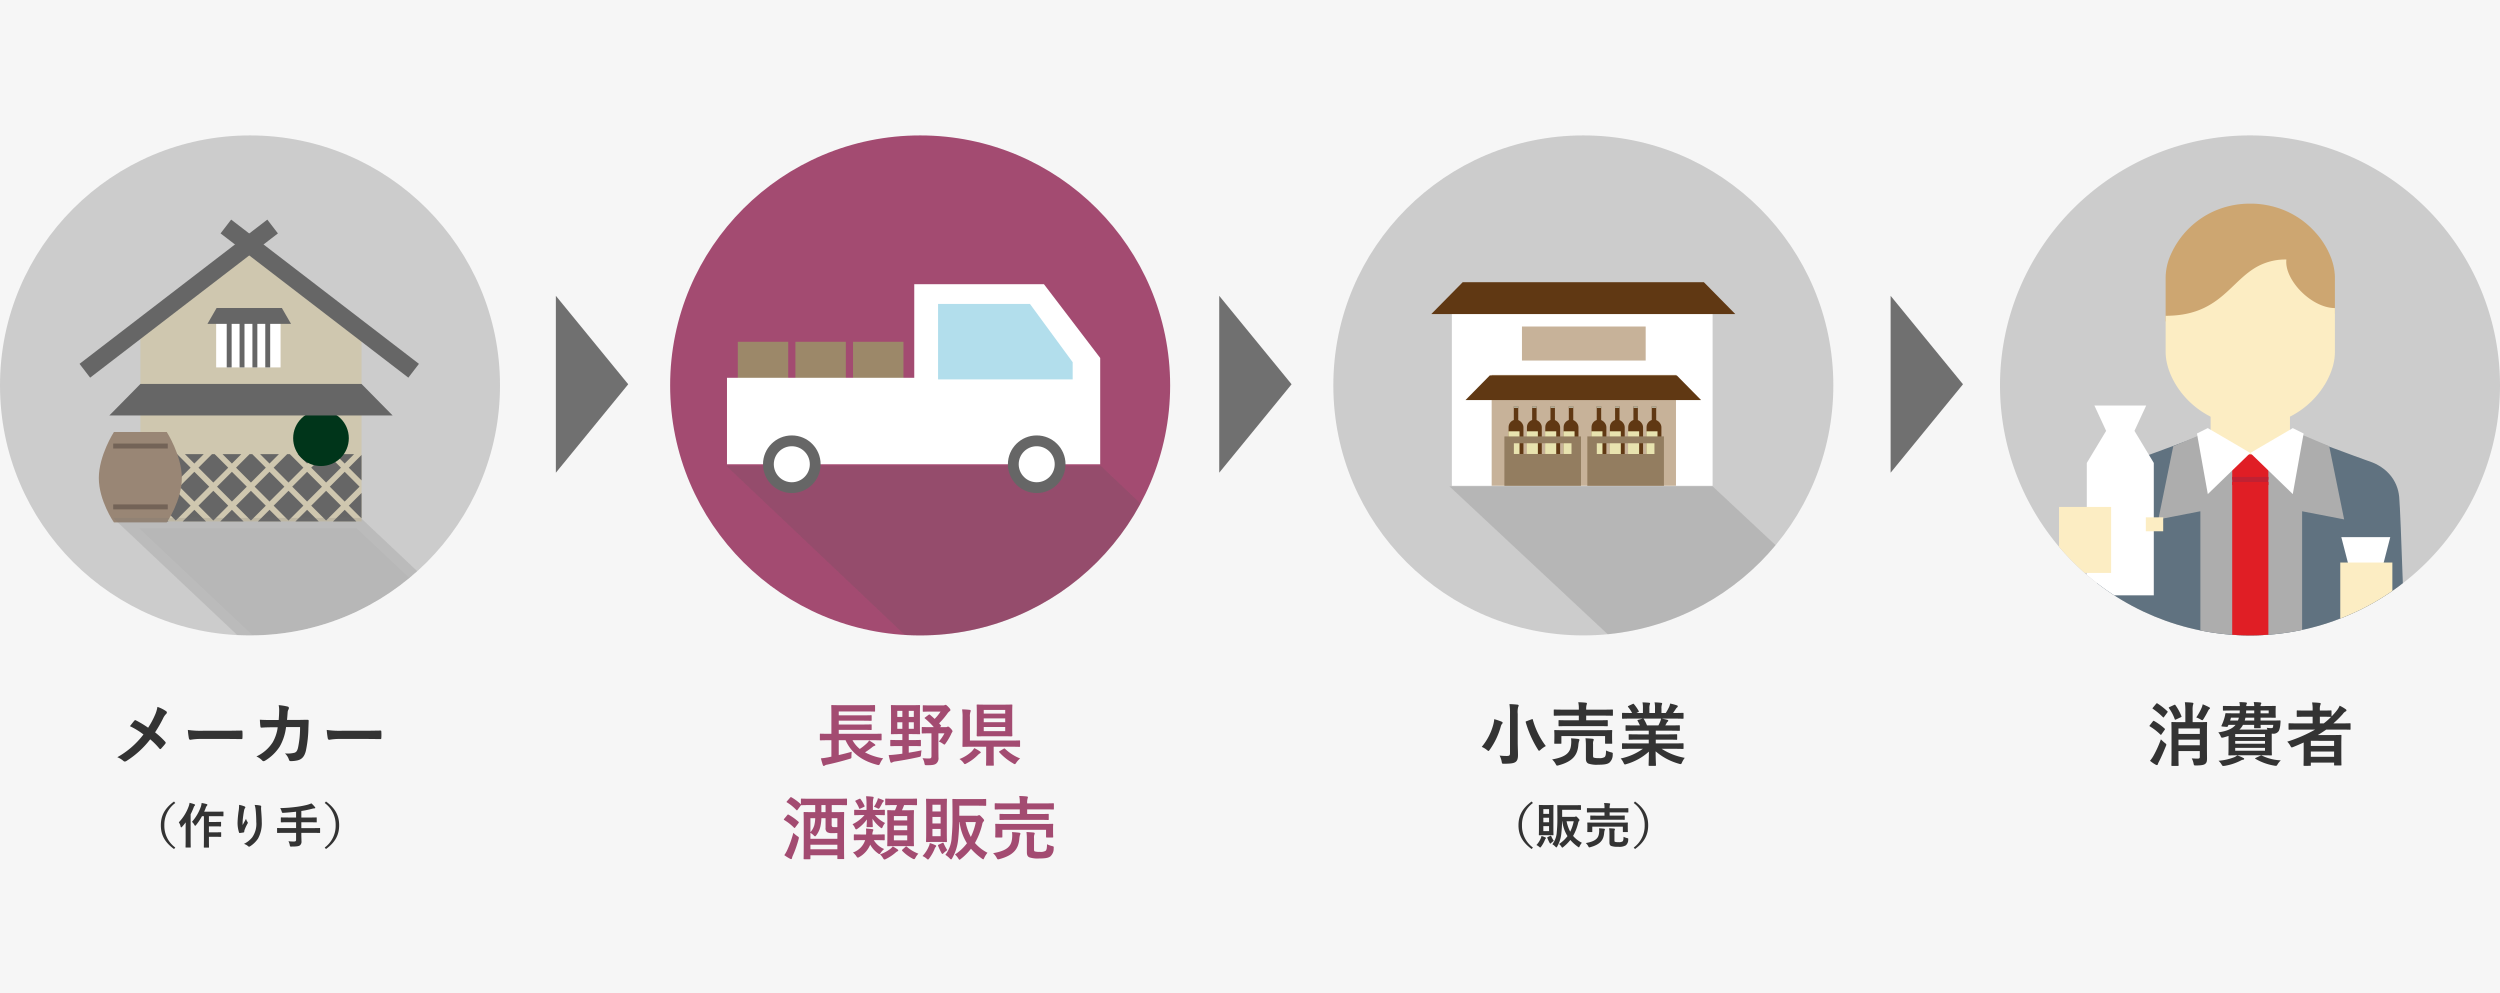 <svg xmlns="http://www.w3.org/2000/svg" xmlns:xlink="http://www.w3.org/1999/xlink" width="720" height="286" viewBox="0 0 720 286"><defs><clipPath id="a"><circle cx="72" cy="72" r="72" transform="translate(0.402)" fill="#eaeaea" style="mix-blend-mode:multiply;isolation:isolate"/></clipPath><clipPath id="b"><rect width="63.683" height="19.403" fill="none"/></clipPath><clipPath id="c"><circle cx="72" cy="72" r="72" fill="#eaeaea"/></clipPath><clipPath id="d"><circle cx="72" cy="72" r="72" transform="translate(0.197)" fill="#eaeaea"/></clipPath><clipPath id="e"><path d="M72,0A72,72,0,1,1,0,72,72,72,0,0,1,72,0Z" transform="translate(899 688)" fill="#eaeaea"/></clipPath></defs><g transform="translate(-323 -582)"><rect width="720" height="286" transform="translate(323 582)" fill="#f6f6f6"/><g transform="translate(706.598 621)"><circle cx="72" cy="72" r="72" transform="translate(0.402)" fill="#ccc"/><g transform="translate(0 0)" clip-path="url(#a)"><path d="M0,0H75.8l61.91,57.853H61.91Z" transform="translate(33.831 101.058)" fill="#575757" opacity="0.18"/></g><g transform="translate(28.618 42.271)"><rect width="75.095" height="52.617" transform="translate(5.922 6.024)" fill="#fff"/><rect width="53.081" height="31.928" transform="translate(17.385 26.695)" fill="#c7b299"/><rect width="35.63" height="9.802" transform="translate(26.11 12.764)" fill="#c7b299"/><path d="M3790.145,1635.652H3702.6l9.045-9.174H3781.1Z" transform="translate(-3702.601 -1626.478)" fill="#603813"/><path d="M3795.817,1702.734h-67.854l7.011-7.111h53.833Z" transform="translate(-3718.118 -1668.783)" fill="#603813"/><g transform="translate(44.934 35.74)"><g transform="translate(1.16)"><rect width="4.276" height="18.737" rx="2.138" transform="translate(0.052 3.864)" fill="#603813"/><rect width="1.277" height="10.516" transform="translate(1.552)" fill="#603813"/><rect width="1.277" height="0.465" transform="translate(1.552)" fill="#bcbaa6"/><rect width="3.201" height="14.902" transform="translate(0 7.205)" fill="#e8e3af"/></g><g transform="translate(6.442)"><rect width="4.276" height="18.737" rx="2.138" transform="translate(0.052 3.864)" fill="#603813"/><rect width="1.277" height="10.516" transform="translate(1.552)" fill="#603813"/><rect width="1.277" height="0.465" transform="translate(1.552)" fill="#bcbaa6"/><rect width="3.201" height="14.902" transform="translate(0 7.205)" fill="#e8e3af"/></g><g transform="translate(11.725)"><rect width="4.276" height="18.737" rx="2.138" transform="translate(0.052 3.864)" fill="#603813"/><rect width="1.277" height="10.516" transform="translate(1.552)" fill="#603813"/><rect width="1.277" height="0.465" transform="translate(1.552)" fill="#bcbaa6"/><rect width="3.201" height="14.902" transform="translate(0 7.205)" fill="#e8e3af"/></g><g transform="translate(17.007)"><rect width="4.276" height="18.737" rx="2.138" transform="translate(0.052 3.864)" fill="#603813"/><rect width="1.277" height="10.516" transform="translate(1.552)" fill="#603813"/><rect width="1.277" height="0.465" transform="translate(1.552)" fill="#bcbaa6"/><rect width="3.201" height="14.902" transform="translate(0 7.205)" fill="#e8e3af"/></g><path d="M3818.358,1740.91v14.215h22.06V1740.91Zm19.331,5.054h-16.6v-3.085h16.6Z" transform="translate(-3818.358 -1732.23)" fill="#937d60"/></g><g transform="translate(21.048 35.74)"><g transform="translate(1.16)"><rect width="4.276" height="18.737" rx="2.138" transform="translate(0.052 3.864)" fill="#603813"/><rect width="1.277" height="10.516" transform="translate(1.552)" fill="#603813"/><rect width="1.277" height="0.465" transform="translate(1.552)" fill="#bcbaa6"/><rect width="3.201" height="14.902" transform="translate(0 7.205)" fill="#e8e3af"/></g><g transform="translate(6.442)"><rect width="4.276" height="18.737" rx="2.138" transform="translate(0.052 3.864)" fill="#603813"/><rect width="1.277" height="10.516" transform="translate(1.552)" fill="#603813"/><rect width="1.277" height="0.465" transform="translate(1.552)" fill="#bcbaa6"/><rect width="3.201" height="14.902" transform="translate(0 7.205)" fill="#e8e3af"/></g><g transform="translate(11.725)"><rect width="4.276" height="18.737" rx="2.138" transform="translate(0.052 3.864)" fill="#603813"/><rect width="1.277" height="10.516" transform="translate(1.552)" fill="#603813"/><rect width="1.277" height="0.465" transform="translate(1.552)" fill="#bcbaa6"/><rect width="3.201" height="14.902" transform="translate(0 7.205)" fill="#e8e3af"/></g><g transform="translate(17.007)"><rect width="4.276" height="18.737" rx="2.138" transform="translate(0.052 3.864)" fill="#603813"/><rect width="1.277" height="10.516" transform="translate(1.552)" fill="#603813"/><rect width="1.277" height="0.465" transform="translate(1.552)" fill="#bcbaa6"/><rect width="3.201" height="14.902" transform="translate(0 7.205)" fill="#e8e3af"/></g><path d="M3756.825,1740.91v14.215h22.059V1740.91Zm19.33,5.054h-16.6v-3.085h16.6Z" transform="translate(-3756.825 -1732.23)" fill="#937d60"/></g></g></g><g transform="translate(323 621)"><circle cx="72" cy="72" r="72" fill="#ccc"/><g transform="translate(22.904 24.246)"><g transform="translate(0 0)"><path d="M3566.175,1697.383h-63.683v-57.164l32.081-23.066,31.6,23.066v57.164Z" transform="translate(-3484.955 -1610.439)" fill="#cfc7af"/><g transform="translate(17.537 67.541)"><g clip-path="url(#b)"><g transform="translate(-5.053 -5.855)"><rect width="6.058" height="6.058" transform="translate(9.757 0) rotate(45)" fill="#666"/><rect width="6.058" height="6.058" transform="translate(20.581 0) rotate(45)" fill="#666"/><rect width="6.058" height="6.058" transform="translate(31.405 0) rotate(45)" fill="#666"/><rect width="6.058" height="6.058" transform="translate(42.229 0) rotate(45)" fill="#666"/><rect width="6.058" height="6.058" transform="translate(53.053 0) rotate(45)" fill="#666"/><rect width="6.058" height="6.058" transform="translate(63.877 0) rotate(45)" fill="#666"/><rect width="6.058" height="6.058" transform="translate(9.757 10.946) rotate(45)" fill="#666"/><rect width="6.058" height="6.058" transform="translate(20.581 10.946) rotate(45)" fill="#666"/><rect width="6.058" height="6.058" transform="translate(31.405 10.946) rotate(45)" fill="#666"/><rect width="6.058" height="6.058" transform="translate(42.229 10.946) rotate(45)" fill="#666"/><rect width="6.058" height="6.058" transform="translate(53.053 10.946) rotate(45)" fill="#666"/><rect width="6.058" height="6.058" transform="translate(63.877 10.946) rotate(45)" fill="#666"/><rect width="6.058" height="6.058" transform="translate(15.229 5.473) rotate(45)" fill="#666"/><rect width="6.058" height="6.058" transform="translate(4.284 5.473) rotate(45)" fill="#666"/><rect width="6.058" height="6.058" transform="translate(26.053 5.473) rotate(45)" fill="#666"/><rect width="6.058" height="6.058" transform="translate(36.877 5.473) rotate(45)" fill="#666"/><rect width="6.058" height="6.058" transform="translate(47.701 5.473) rotate(45)" fill="#666"/><rect width="6.058" height="6.058" transform="translate(58.526 5.473) rotate(45)" fill="#666"/><rect width="6.058" height="6.058" transform="translate(69.35 5.473) rotate(45)" fill="#666"/><rect width="6.058" height="6.058" transform="translate(9.757 21.891) rotate(45)" fill="#666"/><rect width="6.058" height="6.058" transform="translate(20.581 21.891) rotate(45)" fill="#666"/><rect width="6.058" height="6.058" transform="translate(31.405 21.891) rotate(45)" fill="#666"/><rect width="6.058" height="6.058" transform="translate(42.229 21.891) rotate(45)" fill="#666"/><rect width="6.058" height="6.058" transform="translate(53.053 21.891) rotate(45)" fill="#666"/><rect width="6.058" height="6.058" transform="translate(63.877 21.891) rotate(45)" fill="#666"/><rect width="6.058" height="6.058" transform="translate(15.229 16.418) rotate(45)" fill="#666"/><rect width="6.058" height="6.058" transform="translate(4.284 16.418) rotate(45)" fill="#666"/><rect width="6.058" height="6.058" transform="translate(26.053 16.418) rotate(45)" fill="#666"/><rect width="6.058" height="6.058" transform="translate(36.877 16.418) rotate(45)" fill="#666"/><rect width="6.058" height="6.058" transform="translate(47.701 16.418) rotate(45)" fill="#666"/><rect width="6.058" height="6.058" transform="translate(58.526 16.418) rotate(45)" fill="#666"/><rect width="6.058" height="6.058" transform="translate(69.35 16.418) rotate(45)" fill="#666"/></g></g></g><rect width="68.196" height="5.014" transform="translate(0 41.543) rotate(-37.529)" fill="#666"/><rect width="68.196" height="5.014" transform="translate(94.699 45.519) rotate(-142.471)" fill="#666"/><circle cx="8.016" cy="8.016" r="8.016" transform="translate(61.524 54.941)" fill="#00351a"/><path d="M3566.227,1707.226h-81.576l8.946-9.074h63.683Z" transform="translate(-3476.061 -1650.822)" fill="#666"/><g transform="translate(36.842 25.457)"><rect width="18.553" height="16.548" transform="translate(2.507 0.562)" fill="#fff"/><rect width="1.418" height="13.395" transform="translate(5.55 3.72)" fill="#666"/><rect width="1.418" height="13.395" transform="translate(16.652 3.72)" fill="#666"/><rect width="1.418" height="13.395" transform="translate(9.251 3.72)" fill="#666"/><rect width="1.418" height="13.395" transform="translate(12.951 3.72)" fill="#666"/><path d="M3565.061,1659.1h-24.069l2.64-4.574h18.79Z" transform="translate(-3540.992 -1654.531)" fill="#666"/></g></g><g transform="translate(5.555 61.175)"><path d="M3481.942,1729.968h15.225s4.34,6.754,4.34,13.26-4.34,12.771-4.34,12.771h-15.225s-4.345-6.264-4.345-12.771S3481.942,1729.968,3481.942,1729.968Z" transform="translate(-3477.596 -1729.968)" fill="#998675"/><rect width="15.718" height="1.428" transform="translate(4.142 3.322)" fill="#736357"/><rect width="15.718" height="1.428" transform="translate(4.142 20.852)" fill="#736357"/></g></g><g transform="translate(0 0)" clip-path="url(#c)"><g transform="translate(32.541 110.146)" fill="#575757" opacity="0.182" style="mix-blend-mode:multiply;isolation:isolate"><path d="M 125.844 53.454 L 58.867 53.454 L 3.777 1.5 L 70.754 1.5 L 125.844 53.454 Z" stroke="none"/><path d="M 7.554 3 L 59.463 51.954 L 122.067 51.954 L 70.158 3 L 7.554 3 M -1.52587890625e-05 0 L 71.349 0 L 129.621 54.954 L 58.272 54.954 L -1.52587890625e-05 0 Z" stroke="none" fill="#707070"/></g></g></g><g transform="translate(516 621)" fill="#a34b71"><path d="M 72 139 C 62.953 139 54.179 137.229 45.922 133.737 C 41.953 132.058 38.125 129.98 34.543 127.56 C 30.994 125.163 27.657 122.409 24.624 119.376 C 21.591 116.343 18.837 113.006 16.44 109.457 C 14.02 105.875 11.942 102.047 10.263 98.078 C 6.771 89.821 5 81.047 5 72 C 5 62.953 6.771 54.179 10.263 45.922 C 11.942 41.953 14.02 38.125 16.44 34.543 C 18.837 30.994 21.591 27.657 24.624 24.624 C 27.657 21.591 30.994 18.837 34.543 16.44 C 38.125 14.02 41.953 11.942 45.922 10.263 C 54.179 6.771 62.953 5 72 5 C 81.047 5 89.821 6.771 98.078 10.263 C 102.047 11.942 105.875 14.02 109.457 16.44 C 113.006 18.837 116.343 21.591 119.376 24.624 C 122.409 27.657 125.163 30.994 127.56 34.543 C 129.98 38.125 132.058 41.953 133.737 45.922 C 137.229 54.179 139 62.953 139 72 C 139 81.047 137.229 89.821 133.737 98.078 C 132.058 102.047 129.98 105.875 127.56 109.457 C 125.163 113.006 122.409 116.343 119.376 119.376 C 116.343 122.409 113.006 125.163 109.457 127.56 C 105.875 129.98 102.047 132.058 98.078 133.737 C 89.821 137.229 81.047 139 72 139 Z" stroke="none"/><path d="M 72 10 C 37.813 10 10 37.813 10 72 C 10 106.187 37.813 134 72 134 C 106.187 134 134 106.187 134 72 C 134 37.813 106.187 10 72 10 M 72 0 C 111.764 0 144 32.235 144 72 C 144 111.764 111.764 144 72 144 C 32.235 144 0 111.764 0 72 C 0 32.235 32.235 0 72 0 Z" stroke="none" fill="#a34b71"/></g><path d="M72,0A72,72,0,1,1,0,72,72,72,0,0,1,72,0Z" transform="translate(899 621)" fill="#ccc"/><g transform="translate(515.803 621)" clip-path="url(#d)"><path d="M0,0H107.81l58.006,54.954H58.007Z" transform="translate(16.374 95.146)" fill="#575757" opacity="0.182" style="mix-blend-mode:multiply;isolation:isolate"/></g><path d="M25.473,0,50.946,20.842H0Z" transform="translate(503.93 667.194) rotate(90)" fill="#707070"/><path d="M25.473,0,50.946,20.842H0Z" transform="translate(694.978 667.194) rotate(90)" fill="#707070"/><path d="M25.473,0,50.946,20.842H0Z" transform="translate(888.341 667.194) rotate(90)" fill="#707070"/><path d="M-29.34-9.42a29.8,29.8,0,0,0-3.48-2.1.569.569,0,0,0-.24-.08.278.278,0,0,0-.2.1c-.26.28-.74.9-1.32,1.64a21.941,21.941,0,0,1,3.9,2.38A24.432,24.432,0,0,1-38.22-.92a5.825,5.825,0,0,1,1.8,1.1.561.561,0,0,0,.38.14.911.911,0,0,0,.46-.16,26.251,26.251,0,0,0,6.84-6.24,20.448,20.448,0,0,1,2.62,2.64c.1.12.18.18.28.18a.309.309,0,0,0,.24-.14c.42-.46.82-.9,1.22-1.42a.533.533,0,0,0,.1-.26.432.432,0,0,0-.12-.28,23.243,23.243,0,0,0-2.94-2.72,39.279,39.279,0,0,0,2.28-3.96,4.37,4.37,0,0,1,.9-1.34.59.59,0,0,0,.22-.44.417.417,0,0,0-.2-.34,9.773,9.773,0,0,0-2.52-1.26,9.3,9.3,0,0,1-.76,2.46A23.684,23.684,0,0,1-29.34-9.42ZM-7-6.18c1.48,0,2.96.02,4.46.04.28.02.36-.06.36-.3a14.741,14.741,0,0,0,0-1.88c0-.24-.06-.3-.36-.28-1.54.02-3.08.06-4.6.06h-6.44a25.694,25.694,0,0,1-4.32-.24,21.707,21.707,0,0,0,.3,2.42c.06.3.22.42.46.42a15.993,15.993,0,0,1,2.94-.24ZM6.16-11.64c-1.16,0-2.06,0-3.32-.08.04.74.08,1.46.16,1.94.02.24.1.36.3.34.94-.06,1.9-.1,2.88-.1h1.8A11.654,11.654,0,0,1,6.54-5.22a11.134,11.134,0,0,1-4.7,4.08A5.1,5.1,0,0,1,3.52.02a.514.514,0,0,0,.38.2A.911.911,0,0,0,4.36.06,12.892,12.892,0,0,0,8.6-4.06,14.88,14.88,0,0,0,10.38-9.6h4.04a28.013,28.013,0,0,1-.6,6c-.24.9-.5,1.22-1.04,1.4a8.164,8.164,0,0,1-2.72.18A4.185,4.185,0,0,1,11.22-.2a.486.486,0,0,0,.48.4,8.454,8.454,0,0,0,2.02-.22c1.28-.32,1.96-1.16,2.36-2.7a34.092,34.092,0,0,0,.74-6.58c.04-1.06.08-1.86.08-2.12,0-.22-.1-.28-.42-.28-.92,0-1.86.04-2.78.04H10.66c.1-.98.12-1.46.18-2.1a1.863,1.863,0,0,1,.26-.94.9.9,0,0,0,.1-.38.413.413,0,0,0-.34-.42,15.662,15.662,0,0,0-2.6-.42,7.69,7.69,0,0,1,.14,1.58c-.02,1.08-.06,1.72-.14,2.7ZM33-6.18c1.48,0,2.96.02,4.46.04.28.02.36-.06.36-.3a14.741,14.741,0,0,0,0-1.88c0-.24-.06-.3-.36-.28-1.54.02-3.08.06-4.6.06H26.42a25.694,25.694,0,0,1-4.32-.24,21.707,21.707,0,0,0,.3,2.42c.06.3.22.42.46.42a15.993,15.993,0,0,1,2.94-.24Z" transform="translate(395 801)" fill="#333"/><path d="M-18.9-13.4a5.657,5.657,0,0,1,.14-2,1.037,1.037,0,0,0,.14-.44c0-.1-.14-.2-.34-.22-.68-.08-1.58-.14-2.32-.16a17.126,17.126,0,0,1,.16,2.86v11.3c0,.64-.24.78-.88.78a15.592,15.592,0,0,1-2.12-.12,5.7,5.7,0,0,1,.6,1.74c.12.64.12.62.74.62,1.96-.02,2.7-.14,3.24-.5.48-.34.72-.9.72-2.02,0-.98-.08-2.58-.08-3.98ZM-29.26-3.9a5.968,5.968,0,0,1,1.5.9c.22.18.34.28.44.28s.2-.12.38-.38a21.145,21.145,0,0,0,3.16-6.64,1.969,1.969,0,0,1,.38-.8.389.389,0,0,0,.16-.32c0-.12-.12-.22-.34-.32a16.923,16.923,0,0,0-2.08-.7,9.139,9.139,0,0,1-.32,1.74A16.758,16.758,0,0,1-29.26-3.9Zm12.96-7.42c-.3.1-.34.12-.28.36a30.745,30.745,0,0,0,3.48,7.8c.16.26.24.38.36.38.1,0,.22-.1.44-.3a8.015,8.015,0,0,1,1.5-1.06,22.4,22.4,0,0,1-3.74-7.58c-.06-.22-.08-.22-.36-.12ZM4.06-9.88c1.96,0,2.64.04,2.74.04.22,0,.24-.02.24-.22v-1.32c0-.2-.02-.22-.24-.22-.1,0-.78.04-2.74.04H.82V-12.9H5.7c1.84,0,2.48.04,2.6.04.2,0,.22-.02.22-.24v-1.36c0-.18-.02-.2-.22-.2-.12,0-.76.04-2.6.04H.82v-.04a4.5,4.5,0,0,1,.12-1.36,1.068,1.068,0,0,0,.1-.4c0-.08-.12-.18-.3-.2-.68-.08-1.44-.12-2.2-.14a8.752,8.752,0,0,1,.16,2.1v.04H-5.7c-1.84,0-2.46-.04-2.58-.04-.22,0-.24.02-.24.2v1.36c0,.22.02.24.24.24.12,0,.74-.04,2.58-.04h4.4v1.34H-4.18c-1.94,0-2.64-.04-2.76-.04-.18,0-.2.02-.2.22v1.32c0,.2.02.22.2.22.12,0,.82-.04,2.76-.04ZM-5.48-8.7c-1.86,0-2.54-.04-2.66-.04-.22,0-.24.02-.24.2,0,.14.04.44.04,1v.6c0,1.52-.04,1.78-.04,1.92,0,.2.02.22.24.22h1.6c.2,0,.22-.02.22-.22v-2H6.26v2c0,.2.02.22.22.22H8.1c.2,0,.22-.02.22-.22,0-.12-.04-.4-.04-1.92v-.72c0-.44.04-.76.04-.88,0-.18-.02-.2-.22-.2-.14,0-.8.04-2.68.04ZM2.8-4.62a2.859,2.859,0,0,1,.08-.98A.788.788,0,0,0,3-6c0-.1-.12-.2-.38-.24-.64-.06-1.26-.1-2-.14A16.331,16.331,0,0,1,.74-4.32V-.5C.74.42,1.1.76,1.48.92a7.459,7.459,0,0,0,2.82.32c1.8,0,2.68-.18,3.2-.6a2.968,2.968,0,0,0,.96-2.32c.06-.52.04-.52-.48-.66a7.167,7.167,0,0,1-1.44-.52c-.02,1.1-.1,1.64-.42,1.9a2.755,2.755,0,0,1-1.62.3A4.915,4.915,0,0,1,3.08-.78c-.22-.08-.28-.18-.28-.64ZM-9-.28a4.463,4.463,0,0,1,1.02,1.3c.2.36.26.48.44.48a2.14,2.14,0,0,0,.46-.1C-3,.28-1.7-1.58-1.44-4.36a5.723,5.723,0,0,1,.2-1.16,1.021,1.021,0,0,0,.12-.4c0-.14-.12-.22-.34-.26-.66-.08-1.36-.14-2.08-.18A7.347,7.347,0,0,1-3.52-4.6C-3.7-2.3-4.9-1-9-.28ZM17.14-3.34A16.61,16.61,0,0,1,10.76-.56a4.774,4.774,0,0,1,.8,1.2c.18.38.26.52.44.52a1.535,1.535,0,0,0,.46-.12,16.2,16.2,0,0,0,6.42-3.58C18.86-.16,18.8,1,18.8,1.34c0,.2.02.22.2.22h1.7c.2,0,.22-.02.22-.22,0-.34-.1-1.58-.1-3.96A17.462,17.462,0,0,0,27.54.96a2.14,2.14,0,0,0,.46.1c.2,0,.28-.14.44-.52a5.673,5.673,0,0,1,.78-1.28,18.147,18.147,0,0,1-6.66-2.6h3.56c1.8,0,2.4.04,2.52.04.2,0,.22-.02.22-.22V-4.7c0-.22-.02-.24-.22-.24-.12,0-.72.04-2.52.04H20.86V-5.98h3.18c1.96,0,2.64.04,2.76.04.2,0,.22-.02.22-.22V-7.3c0-.22-.02-.24-.22-.24-.12,0-.8.04-2.76.04H20.86V-8.56H24.9c1.92,0,2.56.04,2.68.04.2,0,.22-.02.22-.2V-9.9c0-.2-.02-.22-.22-.22-.12,0-.76.04-2.68.04H23.6l.36-.64a1.394,1.394,0,0,1,.28-.42.347.347,0,0,0,.22-.3c0-.12-.1-.2-.26-.24-.6-.16-1.06-.26-1.58-.36h3.5c1.8,0,2.4.04,2.52.04.2,0,.22-.02.22-.22v-1.24c0-.22-.02-.24-.22-.24-.12,0-.72.04-2.52.04h-.28c.28-.4.56-.8.82-1.22a2.016,2.016,0,0,1,.34-.38.412.412,0,0,0,.2-.34c0-.1-.08-.2-.26-.26A16.762,16.762,0,0,0,25-16.38a3.822,3.822,0,0,1-.34,1.08,14.83,14.83,0,0,1-.92,1.64H22.5v-1.32a3.124,3.124,0,0,1,.12-1.1.941.941,0,0,0,.08-.32c0-.1-.08-.16-.26-.18a19.244,19.244,0,0,0-1.92-.14,7.934,7.934,0,0,1,.12,1.76v1.3H19.02v-1.32a3.124,3.124,0,0,1,.12-1.1,1.051,1.051,0,0,0,.08-.34q0-.15-.24-.18c-.54-.06-1.32-.1-1.94-.12a7.839,7.839,0,0,1,.12,1.74v1.32H15.3l.48-.24c.26-.14.26-.16.16-.34a11.941,11.941,0,0,0-1.34-1.94c-.12-.16-.18-.18-.38-.08l-1.16.54c-.24.12-.28.2-.16.34a9.5,9.5,0,0,1,1.14,1.72H13.9c-1.8,0-2.4-.04-2.52-.04-.22,0-.24.02-.24.24v1.24c0,.2.02.22.24.22.12,0,.72-.04,2.52-.04h3.2l-1.3.36c-.26.08-.24.16-.14.34.22.38.42.78.64,1.26H15.08c-1.92,0-2.56-.04-2.68-.04-.22,0-.24.02-.24.22v1.18c0,.18.02.2.24.2.12,0,.76-.04,2.68-.04h3.76V-7.5H16.02c-1.94,0-2.64-.04-2.76-.04-.2,0-.2.02-.2.24v1.14c0,.2,0,.22.2.22.12,0,.82-.04,2.76-.04h2.82V-4.9H13.9c-1.8,0-2.4-.04-2.52-.04-.22,0-.24.02-.24.24v1.18c0,.2.02.22.24.22.12,0,.72-.04,2.52-.04Zm1.2-6.74a12.548,12.548,0,0,0-.9-1.8c-.06-.08-.1-.14-.16-.16h5.1a3.663,3.663,0,0,1-.22.8c-.2.48-.36.82-.54,1.16Z" transform="translate(779 801)" fill="#333"/><path d="M-12.4-7.96c0-1.82.04-2.76.04-2.88,0-.2-.02-.22-.22-.22-.14,0-.76.04-2.6.04h-1.34v-3.26a6.4,6.4,0,0,1,.1-1.7.973.973,0,0,0,.12-.44c0-.08-.1-.18-.3-.2-.66-.08-1.4-.12-2.16-.14a18.864,18.864,0,0,1,.14,2.8v2.94h-1.2c-1.82,0-2.46-.04-2.6-.04-.2,0-.22.02-.22.22,0,.14.04.94.04,2.7V-1.3c0,1.76-.04,2.54-.04,2.66,0,.2.02.22.22.22h1.64c.2,0,.22-.02.22-.22,0-.1-.04-.9-.04-2.6V-2.7h6.14v1.66c0,.4-.12.52-.66.52-.52,0-.94-.02-1.66-.06A4.755,4.755,0,0,1-16.26.86c.12.6.14.6.78.6,1.68-.02,2.26-.2,2.6-.48.46-.4.5-.88.5-1.64,0-.6-.02-1.7-.02-2.7Zm-8.2,3.6V-5.98h6.14v1.62Zm6.14-4.84v1.58H-20.6V-9.2ZM-28.8.1a9.9,9.9,0,0,0,1.62,1.12.762.762,0,0,0,.38.12c.14,0,.22-.1.26-.26A4.311,4.311,0,0,1-26.2.32c.68-1.32,1.32-2.84,1.96-4.4a1.128,1.128,0,0,0,.14-.46c0-.16-.14-.28-.46-.52a11.192,11.192,0,0,1-1.1-1.02,30.936,30.936,0,0,1-2.06,4.6A8.438,8.438,0,0,1-28.8.1Zm13.32-12.48a6.483,6.483,0,0,1,1.26.58,1.269,1.269,0,0,0,.48.22c.12,0,.2-.12.4-.42.5-.82.9-1.54,1.32-2.38a1.169,1.169,0,0,1,.34-.42.343.343,0,0,0,.16-.24c0-.1-.08-.18-.26-.28a17.845,17.845,0,0,0-1.84-.84,4.888,4.888,0,0,1-.26.88A16.092,16.092,0,0,1-15.48-12.38Zm-13.34,2.22a.514.514,0,0,0-.14.24c0,.04.06.08.16.14a17.057,17.057,0,0,1,2.96,2.3q.12.12.18.12c.06,0,.1-.04.16-.14l.9-1.28c.08-.12.12-.18.12-.24,0-.04-.04-.08-.12-.16a16.544,16.544,0,0,0-2.98-2.16c-.18-.1-.24-.1-.4.1Zm.88-5.06c-.1.12-.14.18-.14.22,0,.06.04.1.14.16a19.105,19.105,0,0,1,2.84,2.36c.08.08.12.12.16.12.06,0,.12-.06.2-.18l.92-1.24c.08-.12.12-.18.12-.24,0-.04-.04-.1-.12-.16a19.348,19.348,0,0,0-2.82-2.22c-.18-.1-.24-.1-.4.1Zm4.78-.16c-.24.12-.3.18-.16.36a11.983,11.983,0,0,1,1.64,3.14c.08.2.1.2.38.08l1.34-.62c.28-.12.28-.16.2-.36a14.618,14.618,0,0,0-1.7-3.12c-.12-.18-.18-.18-.44-.06Zm22.08-.28a1.191,1.191,0,0,1,.08-.5c.04-.12.12-.22.12-.32,0-.12-.16-.2-.36-.22-.58-.06-1.08-.08-1.82-.1a6.344,6.344,0,0,1,.14,1.14H-4.88c-1.92,0-2.58-.04-2.7-.04-.2,0-.22.02-.22.22v.94c0,.18.02.2.22.2.12,0,.78-.04,2.7-.04h1.94c-.02.3-.02.56-.06.82H-4.16c-1.94,0-2.6-.04-2.72-.04-.18,0-.22.06-.24.28a8.235,8.235,0,0,1-.24,1.06,13.387,13.387,0,0,1-.84,2.22c-.08.18-.06.24.24.28l1.2.1c.26.02.32-.04.4-.22l.16-.36h2.04c-.88,1.1-2.42,1.78-4.98,2.18a3.093,3.093,0,0,1,.66,1.02c.24.56.28.56.88.42.5-.14.98-.28,1.42-.44v3.28c0,1.34-.04,1.98-.04,2.12,0,.2.02.22.22.22.12,0,1.06-.04,2.9-.04H3.16c1.84,0,2.78.04,2.92.04.2,0,.22-.02.22-.22,0-.12-.04-.66-.04-1.92V-7.7h.26a1.785,1.785,0,0,0,1.8-.84,5.734,5.734,0,0,0,.42-1.92c.04-.28.04-.5.06-.82.02-.16-.02-.24-.22-.24-.12,0-.8.04-2.74.04H3.04v-.84h.92c2.08,0,3.1.04,3.22.04.22,0,.24-.02.24-.22,0-.1-.04-.4-.04-1.14v-.72c0-.7.04-1,.04-1.12,0-.2-.02-.22-.24-.22-.12,0-1.14.04-3.22.04H3.04a.935.935,0,0,1,.1-.5,1.084,1.084,0,0,0,.12-.32c0-.12-.12-.2-.32-.22a17.7,17.7,0,0,0-1.86-.1,6.344,6.344,0,0,1,.14,1.14ZM-3.04-8.88a4.76,4.76,0,0,0,1.02-1.36H1.2c0,.42-.02.66-.02.74,0,.2.02.22.24.22H2.86c.2,0,.22-.02.22-.22,0-.06-.02-.3-.04-.74H6.7a5.064,5.064,0,0,1-.08.64c-.06.24-.18.3-.52.3a8.273,8.273,0,0,1-1.28-.1c.06.14.12.34.18.52Zm7.36,1.3v.84H-4.26v-.84Zm0,4.8H-4.26v-.84H4.32ZM-4.26-4.8v-.82H4.32v.82Zm2.74-6.68c.08-.26.14-.54.2-.84H1.22v.84Zm6.9-2.9v.82H3.04v-.82Zm-6.52.82c.02-.26.04-.54.04-.82H1.22v.82Zm-4.58,2.08.24-.84H-3.2a5.172,5.172,0,0,1-.28.84ZM1.68-.74c-.26.12-.28.16-.08.3A15.808,15.808,0,0,0,6.98,1.5a2.789,2.789,0,0,0,.48.06c.2,0,.28-.08.44-.36A5.227,5.227,0,0,1,8.88-.02,13.9,13.9,0,0,1,3.44-1.38c-.18-.1-.22-.08-.48.04Zm-5.36-.72a3.191,3.191,0,0,1-.86.54A15.919,15.919,0,0,1-9.06.1a4.561,4.561,0,0,1,.88,1.08c.22.34.26.42.48.42.08,0,.24-.02.42-.04A15.622,15.622,0,0,0-2.78.1a2.231,2.231,0,0,1,.8-.3c.2-.02.3-.12.3-.24,0-.14-.08-.2-.28-.28A11.289,11.289,0,0,0-3.68-1.46Zm19.14-.96c0,2.98-.04,3.66-.04,3.76,0,.2.02.22.22.22H17.3c.2,0,.22-.02.22-.22V.62h6.7v.64c0,.18.02.2.22.2H26.1c.22,0,.24-.02.24-.2,0-.12-.04-.7-.04-3.66v-2c0-1.98.04-2.58.04-2.7,0-.22-.02-.24-.24-.24-.12,0-.98.04-2.68.04h-3.9c.84-.5,1.64-1.02,2.44-1.58h4.3c1.76,0,2.38.04,2.5.04.18,0,.2-.02.2-.22V-10.5c0-.18-.02-.2-.2-.2-.12,0-.74.04-2.5.04H24a29.271,29.271,0,0,0,2.74-2.72,2.232,2.232,0,0,1,.82-.74.345.345,0,0,0,.22-.28.434.434,0,0,0-.24-.36,11.251,11.251,0,0,0-1.72-1,5.758,5.758,0,0,1-.9,1.48,18.5,18.5,0,0,1-1.44,1.62v-1.52c0-.2-.02-.22-.24-.22-.12,0-.72.04-2.52.04h-.6v-.22a3.615,3.615,0,0,1,.14-1.38.984.984,0,0,0,.1-.4c0-.12-.12-.18-.32-.2-.68-.08-1.4-.12-2.16-.14a9.366,9.366,0,0,1,.16,2.06v.28H16.22c-1.8,0-2.42-.04-2.54-.04-.2,0-.22.02-.22.22v1.42c0,.2.02.22.22.22.12,0,.74-.04,2.54-.04h1.82v1.92H13.8c-1.76,0-2.36-.04-2.48-.04-.2,0-.22.02-.22.2v1.44c0,.2.02.22.22.22.12,0,.72-.04,2.48-.04h4.96A41.157,41.157,0,0,1,10.72-5.4a4.786,4.786,0,0,1,.88,1.16c.2.36.28.5.44.5a1.7,1.7,0,0,0,.44-.14c1.02-.4,2-.84,2.98-1.28Zm2.06,1.38V-2.56h6.7v1.52Zm6.7-4.6v1.46h-6.7V-5.64Zm-.86-6.9a18.984,18.984,0,0,1-2.12,1.88H20.12v-1.92h.6c1.8,0,2.4.04,2.52.04Z" transform="translate(971 801)" fill="#333"/><path d="M-25.56-5.82v4.74l-.88.18a19.714,19.714,0,0,1-2.14.3c.14.56.36,1.38.56,1.94.08.18.16.26.24.26a.441.441,0,0,0,.3-.12,1.7,1.7,0,0,1,.7-.26C-24.8.8-22.6.24-20.4-.42c.62-.18.62-.18.62-.82A8.347,8.347,0,0,1-19.7-2.5c-1.32.38-2.54.68-3.74.96V-5.82h1.96C-19.86-2.2-16.84.1-12.4,1.26c.6.14.6.14.9-.48A5.09,5.09,0,0,1-10.64-.6a16.643,16.643,0,0,1-5.24-1.72,21.9,21.9,0,0,0,2.04-1.46,2,2,0,0,1,.7-.42c.14-.02.24-.08.24-.2s-.06-.2-.2-.3c-.5-.38-.96-.66-1.6-1.06a2.917,2.917,0,0,1-.64.82A16.554,16.554,0,0,1-17.38-3.3a8.518,8.518,0,0,1-2.1-2.52h5.64c1.78,0,2.38.04,2.5.04.22,0,.24-.02.24-.22V-7.48c0-.2-.02-.22-.24-.22-.12,0-.72.04-2.5.04h-9.6V-8.8h6.66c1.86,0,2.46.04,2.58.04.22,0,.24-.02.24-.22v-1.16c0-.22-.02-.24-.24-.24-.12,0-.72.04-2.58.04h-6.66v-1.1h6.66c1.86,0,2.48.04,2.6.04.2,0,.22-.02.22-.22v-1.16c0-.22-.02-.24-.22-.24-.12,0-.74.04-2.6.04h-6.66V-14.1h7.5c1.94,0,2.6.04,2.72.04.22,0,.24-.02.24-.2v-1.46c0-.2-.02-.22-.24-.22-.12,0-.78.04-2.72.04h-6.68c-1.94,0-2.64-.04-2.76-.04-.2,0-.22.02-.22.22,0,.12.04.8.04,2.26v5.8h-.6c-1.78,0-2.4-.04-2.52-.04-.18,0-.2.02-.2.22V-6c0,.2.02.22.2.22.12,0,.74-.04,2.52-.04Zm22.28-.04V-7.58h.7c1.64,0,2.2.04,2.32.04.22,0,.24-.02.24-.22,0-.12-.04-.7-.04-2.06v-3.84c0-1.34.04-1.94.04-2.06,0-.2-.02-.22-.24-.22-.12,0-.68.04-2.32.04H-5.86c-1.64,0-2.2-.04-2.34-.04-.2,0-.22.02-.22.22,0,.12.04.72.04,2.06v3.84c0,1.36-.04,1.92-.04,2.06,0,.2.02.22.22.22.14,0,.7-.04,2.34-.04h.74v1.72H-6c-1.68,0-2.26-.04-2.38-.04-.2,0-.22.02-.22.22v1.36c0,.2.02.22.22.22.12,0,.7-.04,2.38-.04h.88v2.2c-.66.1-1.3.18-1.9.24-.74.08-1.36.14-2.04.16.12.56.28,1.3.46,1.9.06.18.14.3.28.3A.6.6,0,0,0-7.94.52,2.177,2.177,0,0,1-7.18.3C-4.82-.06-2.52-.48-.42-.96.2-1.1.2-1.1.26-1.74A9.7,9.7,0,0,1,.4-2.9c-1.22.26-2.46.48-3.68.68V-4.14h.88c1.7,0,2.26.04,2.38.04.22,0,.24-.02.24-.22V-5.68c0-.2-.02-.22-.24-.22-.12,0-.68.04-2.38.04ZM-1.82-9.1H-3.28v-1.88h1.46Zm-4.76,0v-1.88h1.46V-9.1Zm4.76-5.18v1.76H-3.28v-1.76Zm-4.76,1.76v-1.76h1.46v1.76Zm8.04.12c-.22.14-.24.2-.06.34A19.572,19.572,0,0,1,3.94-9.58H3.08C1.36-9.58.8-9.62.68-9.62c-.2,0-.22.02-.22.24v1.4c0,.2.02.22.22.22.12,0,.68-.04,2.4-.04h.18v6.5c0,.62-.14.74-.74.74A17.572,17.572,0,0,1,.68-.64,3.791,3.791,0,0,1,1.22.76c.12.62.14.62.78.62,1.52,0,2.14-.1,2.62-.46a1.979,1.979,0,0,0,.66-1.8c0-.56-.02-1.42-.02-2.34V-7.8H7A11.039,11.039,0,0,1,5.38-5.44a4.9,4.9,0,0,1,1.2.66c.2.14.32.22.4.22.12,0,.2-.1.38-.36A17.463,17.463,0,0,0,8.9-7.52a2.722,2.722,0,0,1,.28-.56.454.454,0,0,0,.14-.28c0-.16-.06-.34-.5-.82-.5-.48-.62-.56-.8-.56a.761.761,0,0,0-.3.1.777.777,0,0,1-.36.06H5.66l.22-.16c.2-.14.2-.24.08-.38-.18-.18-.34-.38-.5-.56a22.8,22.8,0,0,0,2.42-2.86,2.685,2.685,0,0,1,.62-.64.388.388,0,0,0,.22-.32c0-.2-.1-.38-.58-.88S7.48-16,7.34-16a.547.547,0,0,0-.28.08.853.853,0,0,1-.46.08H3.2c-1.6,0-2.1-.04-2.22-.04-.2,0-.22.02-.22.22v1.42c0,.2.02.22.22.22.12,0,.62-.04,2.22-.04H5.88a12.581,12.581,0,0,1-1.7,2.1c-.44-.4-.88-.8-1.34-1.18-.16-.12-.22-.14-.42.02Zm17.62-3.66c-1.82,0-2.44-.04-2.58-.04-.2,0-.22.02-.22.22,0,.14.04.76.04,2.16V-9.3c0,1.4-.04,2.02-.04,2.16,0,.2.22.22.42.22.14,0,.76-.04,2.58-.04h4.46c1.82,0,2.26.04,2.38.04.22,0,.44-.02.44-.22,0-.14-.04-.76-.04-2.16v-4.42c0-1.4.04-2.04.04-2.16,0-.2-.02-.22-.24-.22-.12,0-.76.04-2.58.04ZM24.5-8.44H18.32V-9.62H24.5ZM18.32-11v-1.1H24.5V-11Zm0-3.54H24.5v1.06H18.32Zm-6.1,7.86c0,1.66-.04,2.42-.04,2.56,0,.2.02.22.22.22.12,0,.78-.04,2.66-.04h3.96V-.86c0,1.48-.04,2.02-.04,2.16,0,.2.02.22.2.22H21c.2,0,.22-.02.22-.22,0-.12-.04-.68-.04-2.16V-3.94h4.76c1.86,0,2.5.04,2.62.04.2,0,.22-.02.22-.22V-5.54c0-.2-.02-.22-.22-.22-.12,0-.76.04-2.62.04H14.34V-12.5a3.9,3.9,0,0,1,.12-1.38,1.526,1.526,0,0,0,.12-.42c0-.12-.12-.24-.32-.26a19.317,19.317,0,0,0-2.18-.14,12.67,12.67,0,0,1,.14,2.24Zm10.7,4c-.22.14-.26.2-.12.34a16.265,16.265,0,0,0,4,3.2,1.107,1.107,0,0,0,.46.22c.14,0,.22-.14.44-.44a5.47,5.47,0,0,1,1.1-1.2,13.521,13.521,0,0,1-4.34-2.78.27.27,0,0,0-.2-.1.427.427,0,0,0-.24.1Zm-7.34-.86a4.528,4.528,0,0,1-.74.96A10.457,10.457,0,0,1,11.32-.4,4.473,4.473,0,0,1,12.44.62c.2.3.3.44.46.44a1.286,1.286,0,0,0,.46-.2,13.111,13.111,0,0,0,3.18-2.34,3.384,3.384,0,0,1,.64-.54c.16-.06.28-.18.28-.3,0-.08-.08-.16-.3-.32A10.079,10.079,0,0,0,15.58-3.54Zm-45.8,16.4V14.9h-.4c-1.92,0-2.58-.04-2.7-.04-.22,0-.24.02-.24.22,0,.14.04,1.04.04,4.32v3.28c0,4.58-.04,5.44-.04,5.58,0,.18.02.2.24.2h1.48c.22,0,.24-.02.24-.2v-.94h7.76v.88c0,.2.02.22.22.22h1.5c.22,0,.24-.02.24-.22,0-.12-.04-.98-.04-5.54v-3.7c0-2.86.04-3.76.04-3.88,0-.2-.02-.22-.24-.22-.12,0-.8.04-2.72.04h-.62V12.86h1.42c1.98,0,2.66.04,2.78.04.18,0,.2-.02.2-.22V11.22c0-.2-.02-.22-.2-.22-.12,0-.8.04-2.78.04h-7.3c-1.96,0-2.66-.04-2.78-.04-.2,0-.22.02-.22.22v1.42a14.49,14.49,0,0,0-2.72-2.02c-.16-.08-.22-.08-.38.1l-.9,1.02c-.18.22-.18.26,0,.36a12.705,12.705,0,0,1,2.68,2.18c.08.06.12.1.18.1s.1-.06.2-.18l.98-1.32a.444.444,0,0,0,.18.02c.12,0,.82-.04,2.78-.04Zm2.98,3.78v2.8a1.405,1.405,0,0,0,.42,1.2,2.566,2.566,0,0,0,1.5.3c.6,0,1,0,1.48-.04v1.68H-31.6V20.86a5.615,5.615,0,0,1,.88.66c.22.22.34.34.46.34.1,0,.22-.12.4-.36A6.539,6.539,0,0,0-28.72,19a11.931,11.931,0,0,0,.28-2.36Zm-4.36,8.94v-1.3h7.76v1.3Zm7.76-8.94V19.2c-.34.02-.6.02-.9.02-.36,0-.54-.06-.62-.16a1.174,1.174,0,0,1-.12-.68V16.64Zm-7.76,0h1.38a9.04,9.04,0,0,1-.26,2.02,5.1,5.1,0,0,1-1.12,2Zm3.16-1.74V12.86h1.2V14.9ZM-39.12,27.28A11.8,11.8,0,0,0-37.5,28.3a.727.727,0,0,0,.38.12c.12,0,.2-.14.22-.3a3.5,3.5,0,0,1,.28-.8,30.579,30.579,0,0,0,1.6-4.58c.16-.6.16-.6-.38-.96a7.156,7.156,0,0,1-1.12-.94,29.716,29.716,0,0,1-1.72,4.9A9.016,9.016,0,0,1-39.12,27.28Zm-.02-10.48c-.08.1-.12.16-.12.22s.04.1.14.16a14.183,14.183,0,0,1,2.78,2.18c.08.06.12.1.18.1s.12-.06.22-.2l.9-1.2a.341.341,0,0,0,.1-.22.212.212,0,0,0-.1-.18,16.636,16.636,0,0,0-2.82-2.02c-.18-.1-.26-.08-.4.1Zm32.48-3.94a12.261,12.261,0,0,1-.58,1.5c-1.38,0-1.9-.04-2-.04-.22,0-.24.02-.24.2,0,.14.04.82.04,2.42v5.24c0,1.52-.04,2.2-.04,2.3,0,.22.02.24.24.24.12,0,.66-.04,2.28-.04H-4.3c1.6,0,2.16.04,2.3.04.2,0,.22-.02.22-.24,0-.1-.04-.78-.04-2.3V16.86c0-1.52.04-2.22.04-2.34,0-.18-.02-.2-.22-.2-.14,0-.7.04-2.3.04h-.94a15.479,15.479,0,0,0,.62-1.5h1c1.8,0,2.4.04,2.52.04.18,0,.2-.02.2-.22V11.22c0-.2-.02-.22-.2-.22-.12,0-.72.04-2.52.04H-7.34c-1.78,0-2.38-.04-2.5-.04-.2,0-.22.02-.22.22v1.46c0,.2.02.22.22.22.12,0,.72-.04,2.5-.04Zm2.94,10.16H-7.56V21.6h3.84ZM-7.56,20.1V18.78h3.84V20.1Zm0-4.08h3.84v1.26H-7.56Zm-5.2-.28c1.7,0,2.26.04,2.38.04.2,0,.22-.02.22-.22V14.44c0-.2-.02-.22-.22-.22-.12,0-.68.04-2.38.04h-.84V12.74a8.081,8.081,0,0,1,.08-1.6,1.9,1.9,0,0,0,.14-.48c0-.1-.1-.18-.32-.2-.68-.08-1.16-.12-1.88-.14a16.53,16.53,0,0,1,.14,2.42v1.52h-.98c-1.68,0-2.26-.04-2.38-.04-.18,0-.2.02-.2.22v1.12c0,.2.02.22.2.22.12,0,.7-.04,2.38-.04h.4a10.657,10.657,0,0,1-3.46,2.64,3.74,3.74,0,0,1,.72,1.1c.12.26.2.38.34.38.12,0,.24-.08.46-.24A10.866,10.866,0,0,0-15.34,17c-.02,1.44-.08,1.82-.08,2,0,.2.02.22.22.22h1.34c.2,0,.22-.02.22-.22s-.04-.6-.08-2.2a10.108,10.108,0,0,0,2.18,2.44c.22.18.34.28.44.28.14,0,.22-.16.36-.48a4.467,4.467,0,0,1,.64-1.02,9.087,9.087,0,0,1-2.92-2.28Zm-3.08,7.22a5.552,5.552,0,0,1-3.52,3.56,4.309,4.309,0,0,1,.96,1.04c.2.32.32.44.46.44a.945.945,0,0,0,.42-.18,7.242,7.242,0,0,0,3.14-3.56,7.459,7.459,0,0,0,2.18,2.46c.22.16.34.26.46.26.14,0,.24-.14.44-.44a4.633,4.633,0,0,1,.94-1.02,6.209,6.209,0,0,1-2.98-2.56h.5c1.74,0,2.28.04,2.4.04.22,0,.24-.02.24-.22V21.52c0-.2-.02-.22-.24-.22-.12,0-.66.04-2.4.04h-.92a2.673,2.673,0,0,1,.18-1,.857.857,0,0,0,.1-.32c0-.12-.12-.2-.34-.24-.44-.06-.98-.1-1.78-.16a8.208,8.208,0,0,1,.02,1.72h-.92c-1.7,0-2.26-.04-2.38-.04-.2,0-.22.02-.22.22v1.26c0,.2.02.22.22.22.12,0,.68-.04,2.38-.04Zm7.96,1.8a3.787,3.787,0,0,1-.68.7,10.24,10.24,0,0,1-3,1.6,4.3,4.3,0,0,1,.82,1c.2.34.3.48.48.48a1.45,1.45,0,0,0,.52-.2,13.044,13.044,0,0,0,2.68-1.8,2.448,2.448,0,0,1,.52-.36c.14-.06.24-.12.24-.24,0-.1-.02-.18-.22-.32A13.439,13.439,0,0,0-7.88,24.76Zm2.82.88c-.12.1-.16.18-.16.24a.27.27,0,0,0,.1.2,11.838,11.838,0,0,0,2.9,2.18,1.143,1.143,0,0,0,.46.18c.16,0,.26-.12.44-.46A4.64,4.64,0,0,1-.5,26.86a10.51,10.51,0,0,1-3.3-1.98.373.373,0,0,0-.2-.1.375.375,0,0,0-.26.14ZM-13.3,13.36a6.243,6.243,0,0,1,.96.4.9.9,0,0,0,.38.16c.12,0,.2-.1.36-.36a13.5,13.5,0,0,0,.68-1.24,1.442,1.442,0,0,1,.28-.38c.14-.12.18-.2.18-.28s-.06-.18-.22-.24a10.5,10.5,0,0,0-1.48-.54,3.2,3.2,0,0,1-.28.88A10.539,10.539,0,0,1-13.3,13.36Zm-5.16-1.86c-.28.14-.26.2-.12.4a10.619,10.619,0,0,1,1.02,1.9c.08.2.14.18.38.06l.94-.44c.26-.12.3-.18.2-.4a10.6,10.6,0,0,0-1.1-1.86c-.14-.16-.2-.18-.4-.08Zm29.74,1.54h5.04c1.78,0,2.38.04,2.5.04.18,0,.2-.02.2-.22V11.32c0-.2-.02-.22-.2-.22-.12,0-.72.04-2.5.04H12.06c-1.78,0-2.42-.04-2.54-.04-.22,0-.24.02-.24.22,0,.12.04,1.62.04,5a54.005,54.005,0,0,1-.24,5.78,8.961,8.961,0,0,1-1.82,5.1,6,6,0,0,1,1.26,1.02c.18.2.3.28.4.28.12,0,.2-.14.34-.38a13.463,13.463,0,0,0,1.68-5.28c.16-1.52.28-3.16.32-5.08h.1a14.711,14.711,0,0,0,2.12,6.1,13.766,13.766,0,0,1-3.46,3.24,4.545,4.545,0,0,1,.92,1.06c.2.3.28.44.4.44.08,0,.2-.08.42-.26a16.451,16.451,0,0,0,2.88-2.9,18.24,18.24,0,0,0,3.1,2.8c.22.16.34.24.44.24.12,0,.16-.16.32-.48a6.51,6.51,0,0,1,.9-1.4,12.116,12.116,0,0,1-3.62-2.82A19.938,19.938,0,0,0,17.9,18.3a1.312,1.312,0,0,1,.36-.72.452.452,0,0,0,.16-.32c0-.16-.12-.34-.64-.88-.5-.54-.64-.62-.78-.62a.6.6,0,0,0-.3.1,1.058,1.058,0,0,1-.56.08H11.28Zm4.76,4.72a17.621,17.621,0,0,1-1.44,4.28,15.412,15.412,0,0,1-1.5-4.28ZM3.76,11.08c-1.3,0-1.7-.04-1.84-.04-.2,0-.22.02-.22.22,0,.14.04.94.04,2.68v6.7c0,1.72-.04,2.52-.04,2.66,0,.2.02.22.22.22.14,0,.54-.04,1.84-.04H5.68c1.3,0,1.68.04,1.82.04.2,0,.22-.02.22-.22,0-.12-.04-.94-.04-2.66v-6.7c0-1.74.04-2.56.04-2.68,0-.2-.02-.22-.22-.22-.14,0-.52.04-1.82.04ZM5.9,21.82H3.54V19.74H5.9Zm0-9.06V14.7H3.54V12.76Zm-2.36,5.4V16.28H5.9v1.88ZM.68,27.54a4.59,4.59,0,0,1,1.18.74c.2.18.3.26.4.26.12,0,.22-.12.42-.4A12.615,12.615,0,0,0,4.16,25.5a1.427,1.427,0,0,1,.3-.56.354.354,0,0,0,.16-.3c0-.1-.08-.18-.28-.26a10.688,10.688,0,0,0-1.56-.58,3.143,3.143,0,0,1-.26.9A9.178,9.178,0,0,1,.68,27.54Zm4.66-3.28c-.2.1-.24.16-.16.36.28.68.6,1.38.88,1.9.16.3.26.42.36.42.08,0,.16-.06.28-.18a8.045,8.045,0,0,1,1.12-.92,13.93,13.93,0,0,1-1.06-2c-.1-.2-.14-.18-.36-.08Zm28.72-7.14c1.96,0,2.64.04,2.74.04.22,0,.24-.02.24-.22V15.62c0-.2-.02-.22-.24-.22-.1,0-.78.04-2.74.04H30.82V14.1H35.7c1.84,0,2.48.04,2.6.04.2,0,.22-.02.22-.24V12.54c0-.18-.02-.2-.22-.2-.12,0-.76.04-2.6.04H30.82v-.04a4.5,4.5,0,0,1,.12-1.36,1.068,1.068,0,0,0,.1-.4c0-.08-.12-.18-.3-.2-.68-.08-1.44-.12-2.2-.14a8.752,8.752,0,0,1,.16,2.1v.04H24.3c-1.84,0-2.46-.04-2.58-.04-.22,0-.24.02-.24.2V13.9c0,.22.02.24.24.24.12,0,.74-.04,2.58-.04h4.4v1.34H25.82c-1.94,0-2.64-.04-2.76-.04-.18,0-.2.02-.2.22v1.32c0,.2.02.22.2.22.12,0,.82-.04,2.76-.04ZM24.52,18.3c-1.86,0-2.54-.04-2.66-.04-.22,0-.24.02-.24.2,0,.14.04.44.04,1v.6c0,1.52-.04,1.78-.04,1.92,0,.2.02.22.24.22h1.6c.2,0,.22-.02.22-.22v-2H36.26v2c0,.2.02.22.22.22H38.1c.2,0,.22-.02.22-.22,0-.12-.04-.4-.04-1.92v-.72c0-.44.04-.76.04-.88,0-.18-.02-.2-.22-.2-.14,0-.8.04-2.68.04Zm8.28,4.08a2.859,2.859,0,0,1,.08-.98A.788.788,0,0,0,33,21c0-.1-.12-.2-.38-.24-.64-.06-1.26-.1-2-.14a16.331,16.331,0,0,1,.12,2.06V26.5c0,.92.36,1.26.74,1.42a7.459,7.459,0,0,0,2.82.32c1.8,0,2.68-.18,3.2-.6a2.968,2.968,0,0,0,.96-2.32c.06-.52.04-.52-.48-.66a7.167,7.167,0,0,1-1.44-.52c-.02,1.1-.1,1.64-.42,1.9a2.755,2.755,0,0,1-1.62.3,4.915,4.915,0,0,1-1.42-.12c-.22-.08-.28-.18-.28-.64ZM21,26.72a4.463,4.463,0,0,1,1.02,1.3c.2.36.26.48.44.48a2.14,2.14,0,0,0,.46-.1c4.08-1.12,5.38-2.98,5.64-5.76a5.723,5.723,0,0,1,.2-1.16,1.021,1.021,0,0,0,.12-.4c0-.14-.12-.22-.34-.26-.66-.08-1.36-.14-2.08-.18a7.347,7.347,0,0,1,.02,1.76C26.3,24.7,25.1,26,21,26.72Z" transform="translate(588 801)" fill="#a34b71"/><path d="M-21.882-12.166c-2.688,1.96-3.794,4.088-3.794,6.846s1.106,4.886,3.794,6.846l.364-.434a7.728,7.728,0,0,1-3.15-6.412,7.728,7.728,0,0,1,3.15-6.412Zm8.61,4.228v6.706c0,1.4-.028,2.1-.028,2.184,0,.14.014.154.154.154h1.19c.14,0,.154-.014.154-.154,0-.07-.028-.784-.028-2.184V-2h1.792c1.12,0,1.5.028,1.582.028.14,0,.154-.014.154-.168V-3.178c0-.126-.014-.14-.154-.14-.084,0-.462.028-1.582.028H-11.83V-5h1.792c1.106,0,1.47.028,1.554.028.14,0,.154-.014.154-.154V-6.146c0-.14-.014-.154-.154-.154-.084,0-.448.028-1.554.028H-11.83V-7.938h2.282c1.246,0,1.666.028,1.736.028.154,0,.168-.014.168-.168V-9.1c0-.154-.014-.168-.168-.168-.07,0-.49.028-1.736.028H-13.2c.168-.35.308-.7.434-1.036a1.791,1.791,0,0,1,.364-.686.322.322,0,0,0,.126-.266c0-.1-.1-.168-.266-.21-.434-.126-.868-.21-1.386-.308a5.166,5.166,0,0,1-.224,1.064,12.975,12.975,0,0,1-2.562,4.368,3.234,3.234,0,0,1,.672.854c.112.2.182.28.266.28s.14-.07.266-.224a16.239,16.239,0,0,0,1.68-2.534ZM-18.536-1.19c0,1.372-.028,2.044-.028,2.128,0,.14.014.154.154.154h1.19c.14,0,.154-.014.154-.154,0-.07-.028-.756-.028-2.128V-8.484a19.63,19.63,0,0,0,.826-1.848c.14-.392.21-.5.308-.588s.14-.154.14-.252-.056-.14-.224-.21c-.392-.154-.854-.266-1.358-.406a5.06,5.06,0,0,1-.252,1.008A12.919,12.919,0,0,1-20.5-6.174a3.421,3.421,0,0,1,.518,1.218c.042.168.1.238.182.238.056,0,.14-.056.238-.168a13.561,13.561,0,0,0,1.05-1.288c-.014.616-.028,1.246-.028,1.764Zm15.4-10.01a12.954,12.954,0,0,1-.112,1.6,29.592,29.592,0,0,0-.336,3.486,8.957,8.957,0,0,0,.42,2.842c.028.1.1.2.2.182.35-.042.952-.126,1.12-.168a.2.2,0,0,0,.182-.224,1.75,1.75,0,0,1,.07-.42A11.462,11.462,0,0,1-.77-5.7a.66.66,0,0,0,.14-.35.322.322,0,0,0-.084-.224,2.9,2.9,0,0,1-.434-.91c-.378.714-.672,1.246-.98,1.792a14.143,14.143,0,0,1,.042-1.54c.084-.728.2-1.722.392-2.674a1.616,1.616,0,0,1,.252-.658.321.321,0,0,0,.1-.224c0-.126-.084-.21-.266-.28A7.337,7.337,0,0,0-3.136-11.2Zm4.48.028a6.707,6.707,0,0,1,.294,1.526c.1.9.168,2.352.168,3.346A6.741,6.741,0,0,1,.63-1.834,6.929,6.929,0,0,1-1.75.042,3.249,3.249,0,0,1-.56.686.406.406,0,0,0-.266.84a.485.485,0,0,0,.28-.1,7.715,7.715,0,0,0,2.31-2.254A9.2,9.2,0,0,0,3.388-6.37c0-1.008-.1-2.282-.2-3.612a4.956,4.956,0,0,1,.028-.644c.028-.238,0-.308-.28-.378A8.084,8.084,0,0,0,1.344-11.172ZM13.272-3.136v1.974c0,.35-.112.518-.588.518a11.672,11.672,0,0,1-1.61-.084A3.657,3.657,0,0,1,11.452.378c.084.448.112.448.532.434,1.428,0,2.072-.1,2.394-.35A1.36,1.36,0,0,0,14.826-.77c0-.6-.042-1.246-.042-1.9v-.462H18.27c1.246,0,1.68.028,1.764.028.14,0,.154-.014.154-.154v-1.12c0-.14-.014-.154-.154-.154-.084,0-.518.028-1.764.028H14.784v-1.68h2.38c1.358,0,1.82.028,1.9.028.14,0,.154-.014.154-.168v-1.12c0-.126-.014-.14-.154-.14-.084,0-.546.028-1.9.028h-2.38V-9.436a27.261,27.261,0,0,0,3.122-.644,3.039,3.039,0,0,1,.658-.112c.154,0,.238-.07.238-.14a.367.367,0,0,0-.126-.266,8.452,8.452,0,0,0-.994-1.036,8.527,8.527,0,0,1-1.246.434,26.352,26.352,0,0,1-3.052.574,42.057,42.057,0,0,1-4.69.364,4.315,4.315,0,0,1,.42.952c.126.42.126.42.574.406,1.232-.084,2.408-.182,3.584-.322V-7.56H10.948c-1.372,0-1.834-.028-1.918-.028-.14,0-.154.014-.154.14v1.12c0,.154.014.168.154.168.084,0,.546-.028,1.918-.028h2.324v1.68H9.716c-1.246,0-1.68-.028-1.764-.028-.14,0-.154.014-.154.154v1.12c0,.14.014.154.154.154.084,0,.518-.028,1.764-.028Zm8.246-8.6a7.728,7.728,0,0,1,3.15,6.412,7.728,7.728,0,0,1-3.15,6.412l.364.434c2.688-1.96,3.794-4.088,3.794-6.846s-1.106-4.886-3.794-6.846Z" transform="translate(395 825)" fill="#333"/><path d="M-14.882-12.166c-2.688,1.96-3.794,4.088-3.794,6.846s1.106,4.886,3.794,6.846l.364-.434a7.728,7.728,0,0,1-3.15-6.412,7.728,7.728,0,0,1,3.15-6.412ZM-6.1-9.772h3.528c1.246,0,1.666.028,1.75.028.126,0,.14-.014.14-.154v-1.078c0-.14-.014-.154-.14-.154-.084,0-.5.028-1.75.028H-5.558c-1.246,0-1.694-.028-1.778-.028-.154,0-.168.014-.168.154,0,.084.028,1.134.028,3.5A37.8,37.8,0,0,1-7.644-3.43,6.273,6.273,0,0,1-8.918.14a4.2,4.2,0,0,1,.882.714c.126.14.21.2.28.2s.14-.1.238-.266a9.424,9.424,0,0,0,1.176-3.7c.112-1.064.2-2.212.224-3.556h.07A10.3,10.3,0,0,0-4.564-2.2,9.636,9.636,0,0,1-6.986.07a3.182,3.182,0,0,1,.644.742c.14.21.2.308.28.308.056,0,.14-.056.294-.182a11.516,11.516,0,0,0,2.016-2.03A12.768,12.768,0,0,0-1.582.868c.154.112.238.168.308.168S-1.162.924-1.05.7A4.557,4.557,0,0,1-.42-.28,8.481,8.481,0,0,1-2.954-2.254,13.957,13.957,0,0,0-1.47-6.09a.918.918,0,0,1,.252-.5.316.316,0,0,0,.112-.224c0-.112-.084-.238-.448-.616S-2-7.868-2.1-7.868a.417.417,0,0,0-.21.07.741.741,0,0,1-.392.056H-6.1Zm3.332,3.3a12.335,12.335,0,0,1-1.008,3,10.789,10.789,0,0,1-1.05-3Zm-8.6-4.676c-.91,0-1.19-.028-1.288-.028-.14,0-.154.014-.154.154,0,.1.028.658.028,1.876v4.69c0,1.2-.028,1.764-.028,1.862,0,.14.014.154.154.154.1,0,.378-.028,1.288-.028h1.344c.91,0,1.176.028,1.274.028.14,0,.154-.014.154-.154,0-.084-.028-.658-.028-1.862v-4.69c0-1.218.028-1.792.028-1.876,0-.14-.014-.154-.154-.154-.1,0-.364.028-1.274.028Zm1.5,7.518h-1.652V-5.082H-9.87Zm0-6.342V-8.61h-1.652V-9.968Zm-1.652,3.78V-7.5H-9.87v1.316Zm-2,6.566A3.213,3.213,0,0,1-12.7.9c.14.126.21.182.28.182s.154-.084.294-.28A8.83,8.83,0,0,0-11.088-1.05a1,1,0,0,1,.21-.392.248.248,0,0,0,.112-.21c0-.07-.056-.126-.2-.182a7.482,7.482,0,0,0-1.092-.406,2.2,2.2,0,0,1-.182.63A6.424,6.424,0,0,1-13.524.378Zm3.262-2.3c-.14.07-.168.112-.112.252.2.476.42.966.616,1.33.112.21.182.294.252.294s.112-.042.2-.126a5.632,5.632,0,0,1,.784-.644,9.751,9.751,0,0,1-.742-1.4c-.07-.14-.1-.126-.252-.056Zm20.1-5c1.372,0,1.848.028,1.918.028.154,0,.168-.014.168-.154v-.924c0-.14-.014-.154-.168-.154-.07,0-.546.028-1.918.028H7.574V-9.03H10.99c1.288,0,1.736.028,1.82.028.14,0,.154-.014.154-.168v-.952c0-.126-.014-.14-.154-.14-.084,0-.532.028-1.82.028H7.574v-.028a3.149,3.149,0,0,1,.084-.952.748.748,0,0,0,.07-.28c0-.056-.084-.126-.21-.14-.476-.056-1.008-.084-1.54-.1a6.127,6.127,0,0,1,.112,1.47v.028H3.01c-1.288,0-1.722-.028-1.806-.028-.154,0-.168.014-.168.14v.952c0,.154.014.168.168.168.084,0,.518-.028,1.806-.028H6.09v.938H4.074c-1.358,0-1.848-.028-1.932-.028-.126,0-.14.014-.14.154v.924c0,.14.014.154.14.154.084,0,.574-.028,1.932-.028ZM3.164-6.09c-1.3,0-1.778-.028-1.862-.028-.154,0-.168.014-.168.14,0,.1.028.308.028.7v.42c0,1.064-.028,1.246-.028,1.344,0,.14.014.154.168.154h1.12c.14,0,.154-.014.154-.154v-1.4h8.806v1.4c0,.14.014.154.154.154H12.67c.14,0,.154-.014.154-.154,0-.084-.028-.28-.028-1.344v-.5c0-.308.028-.532.028-.616,0-.126-.014-.14-.154-.14-.1,0-.56.028-1.876.028Zm5.8,2.856a2,2,0,0,1,.056-.686A.552.552,0,0,0,9.1-4.2c0-.07-.084-.14-.266-.168-.448-.042-.882-.07-1.4-.1a11.432,11.432,0,0,1,.084,1.442V-.35c0,.644.252.882.518.994A5.221,5.221,0,0,0,10.01.868a3.629,3.629,0,0,0,2.24-.42,2.078,2.078,0,0,0,.672-1.624c.042-.364.028-.364-.336-.462A5.017,5.017,0,0,1,11.578-2c-.014.77-.07,1.148-.294,1.33a1.929,1.929,0,0,1-1.134.21,3.44,3.44,0,0,1-.994-.084C9-.6,8.96-.672,8.96-.994ZM.7-.2a3.124,3.124,0,0,1,.714.91c.14.252.182.336.308.336A1.5,1.5,0,0,0,2.044.98C4.9.2,5.81-1.106,5.992-3.052a4.006,4.006,0,0,1,.14-.812.715.715,0,0,0,.084-.28c0-.1-.084-.154-.238-.182-.462-.056-.952-.1-1.456-.126A5.143,5.143,0,0,1,4.536-3.22C4.41-1.61,3.57-.7.7-.2ZM14.518-11.732a7.728,7.728,0,0,1,3.15,6.412,7.728,7.728,0,0,1-3.15,6.412l.364.434c2.688-1.96,3.794-4.088,3.794-6.846s-1.106-4.886-3.794-6.846Z" transform="translate(779 825)" fill="#333"/><g transform="translate(532.372 663.843)"><rect width="14.521" height="15.558" transform="translate(36.303 16.594)" fill="#9c8869"/><rect width="14.521" height="15.558" transform="translate(19.707 16.594)" fill="#9c8869"/><rect width="14.521" height="15.558" transform="translate(3.112 16.594)" fill="#9c8869"/><path d="M51.474,0H0V30.608L16.208,51.859H53.552V24.894h53.934V0Z" transform="translate(107.485 51.859) rotate(180)" fill="#fff"/><circle cx="8.298" cy="8.298" r="8.298" transform="translate(80.903 43.561)" fill="#666"/><circle cx="8.298" cy="8.298" r="8.298" transform="translate(10.372 43.561)" fill="#666"/><circle cx="5.186" cy="5.186" r="5.186" transform="translate(84.015 46.673)" fill="#fff"/><circle cx="5.186" cy="5.186" r="5.186" transform="translate(13.484 46.673)" fill="#fff"/><path d="M-14212.211-12720.725l-12.308-16.791h-26.464v21.75h38.771Z" transform="translate(14311.771 12743.199)" fill="#b2deec"/></g><g transform="translate(0 -67)" clip-path="url(#e)"><g transform="translate(926.791 707.644)"><g transform="translate(0 0)"><g transform="translate(0 65.344)"><path d="M171.752,384.749H83.177s-.168-29.156,0-31.195c.31-3.756.813-9.654,1.123-12.816.465-4.879,3.717-8.531,8.389-10.157,2.323-.813,8.389-3.046,13.861-5.085l.142-.052c1.91-.71,3.743-1.381,5.3-1.975.284-.1.555-.207.826-.3,1.213-.452,2.22-.839,2.943-1.1.271-.1.491-.194.671-.258h.013c.31-.116.477-.181.477-.181l10.26.3.632-.013,9.615-.284s.168.065.491.181c.181.065.413.155.684.258.774.284,1.871.7,3.2,1.2.181.065.361.129.555.206,2.181.8,4.879,1.807,7.576,2.8v.013l1.82.658c.891.336,1.781.658,2.646.981.284.1.568.206.839.31.555.206,1.084.4,1.6.594,1.3.477,2.478.9,3.407,1.239q.29.1.542.194l.891.31c4.659,1.626,7.924,5.279,8.389,10.157S171.752,384.749,171.752,384.749Z" transform="translate(-82.893 -321.637)" fill="#607280"/><path d="M179.723,332.24v58.31H165.655V349.031l-12.106,2.349,4.3-21.089,1.549-.658.142-.052,5.266-2.22.465-.194.4.142,2.942,1.033Z" transform="translate(-135.738 -325.774)" fill="#adadad"/><path d="M276.454,327.15l7.42,3.125,4.3,21.087-12.1-2.344V390.57h-14.06V332.228Z" transform="translate(-216.855 -325.76)" fill="#adadad"/></g><path d="M210.642,83.631v10.48c-11.654,0-16.223,5.6-21.192,10.235-.826.762-1.652,1.5-2.542,2.181a16.918,16.918,0,0,1-11.035,3.794,8.791,8.791,0,0,0-1.02-4.775c-2.284-4.685-7.886-9.176-12.958-9.215v-12.7a16.534,16.534,0,0,1,1.458-6.479,24.665,24.665,0,0,1,12.635-12.635,25.487,25.487,0,0,1,10.286-2.1,25.151,25.151,0,0,1,5.95.684,24.538,24.538,0,0,1,9.034,4.156c.3.219.581.439.852.671.026.013.052.039.077.052l.026.026c.232.181.452.374.658.568.206.168.4.348.594.529.232.206.439.413.645.632.271.271.529.529.774.813.271.3.529.594.787.9a.232.232,0,0,1,.064.09c.013,0,.013,0,.026.013a.129.129,0,0,1,.052.065,21.017,21.017,0,0,1,1.82,2.556c.116.181.219.361.323.542a18.627,18.627,0,0,1,.942,1.807c.09.168.155.348.232.516.026.052.052.116.077.168q.271.639.5,1.278c.1.323.206.632.3.968q.155.542.271,1.084c.077.348.142.71.194,1.058.052.271.077.555.1.826A9.665,9.665,0,0,1,210.642,83.631Z" transform="translate(-141.981 -62.413)" fill="#cda671"/><rect width="22.844" height="31.633" transform="translate(32.872 41.932)" fill="#fcedc3"/><path d="M210.641,140.248v12.7q0,.445-.039.891c-.013.245-.039.5-.065.762a7.209,7.209,0,0,1-.116.736c-.026.155-.052.3-.077.452-.077.348-.155.7-.245,1.045-.077.284-.168.568-.258.852-.155.477-.336.968-.529,1.458-.1.245-.206.491-.323.736a20.4,20.4,0,0,1-.929,1.833c-.168.284-.336.568-.516.852-.142.219-.284.452-.439.671a22.706,22.706,0,0,1-2.349,2.956c-.181.194-.361.387-.555.581a9.012,9.012,0,0,1-.8.774c-.219.206-.439.4-.658.594a3.971,3.971,0,0,1-.374.31l-.62.5c-.335.271-.684.529-1.033.762-.271.194-.542.374-.826.542a.7.7,0,0,1-.219.142,9.146,9.146,0,0,1-.9.529,1.291,1.291,0,0,1-.31.181,8.6,8.6,0,0,1-.762.4v.013a25.015,25.015,0,0,1-10.79,2.633c-.206.013-.413.013-.632.013a25.224,25.224,0,0,1-11.422-2.646c-8.3-4.156-12.958-12.416-12.958-18.572v-10.48c14.494,0,18.043-8.673,25.012-13.332a16.767,16.767,0,0,1,9.757-2.878C196.018,132.065,203.814,140.2,210.641,140.248Z" transform="translate(-141.98 -110.164)" fill="#fcedc3"/><rect width="10.415" height="7.292" transform="translate(39.084 72.2)" fill="#e01e25"/><rect width="10.415" height="2.342" transform="translate(39.084 78.71)" fill="#c12132"/><g transform="translate(28.936 64.647)"><path d="M213.041,326.037l-.31.3-.09.09-1.407,1.368-3.407,3.291-7.021,6.8L197.851,321.4l-.039-.245-.129-.723,3.123-1.562.813.477.671.4h.013Z" transform="translate(-197.683 -318.874)" fill="#fff"/><path d="M258.6,326.05l12.236-7.16,3.123,1.562-3.123,17.442Z" transform="translate(-243.241 -318.886)" fill="#fff"/></g><path d="M0,0H10.415V50.417H0Z" transform="translate(39.084 80.173)" fill="#e01e25"/></g></g><path d="M15021.545,13743.652H15012v-38.131l5.566-9.236-3.375-7.287h14.906l-3.371,7.287,5.566,9.236v38.131Z" transform="translate(-14088 -12923.195)" fill="#fff"/><rect width="5" height="4" transform="translate(941 798)" fill="#fcedc3"/><rect width="15" height="19" transform="translate(916 795)" fill="#fcedc3"/><path d="M15022.6,13698.151h-8.236L15012,13689h14.1l-2.363,9.154Z" transform="translate(-14014.703 -12885.309)" fill="#fff"/><rect width="15" height="19" transform="translate(997 811)" fill="#fcedc3"/></g></g></svg>